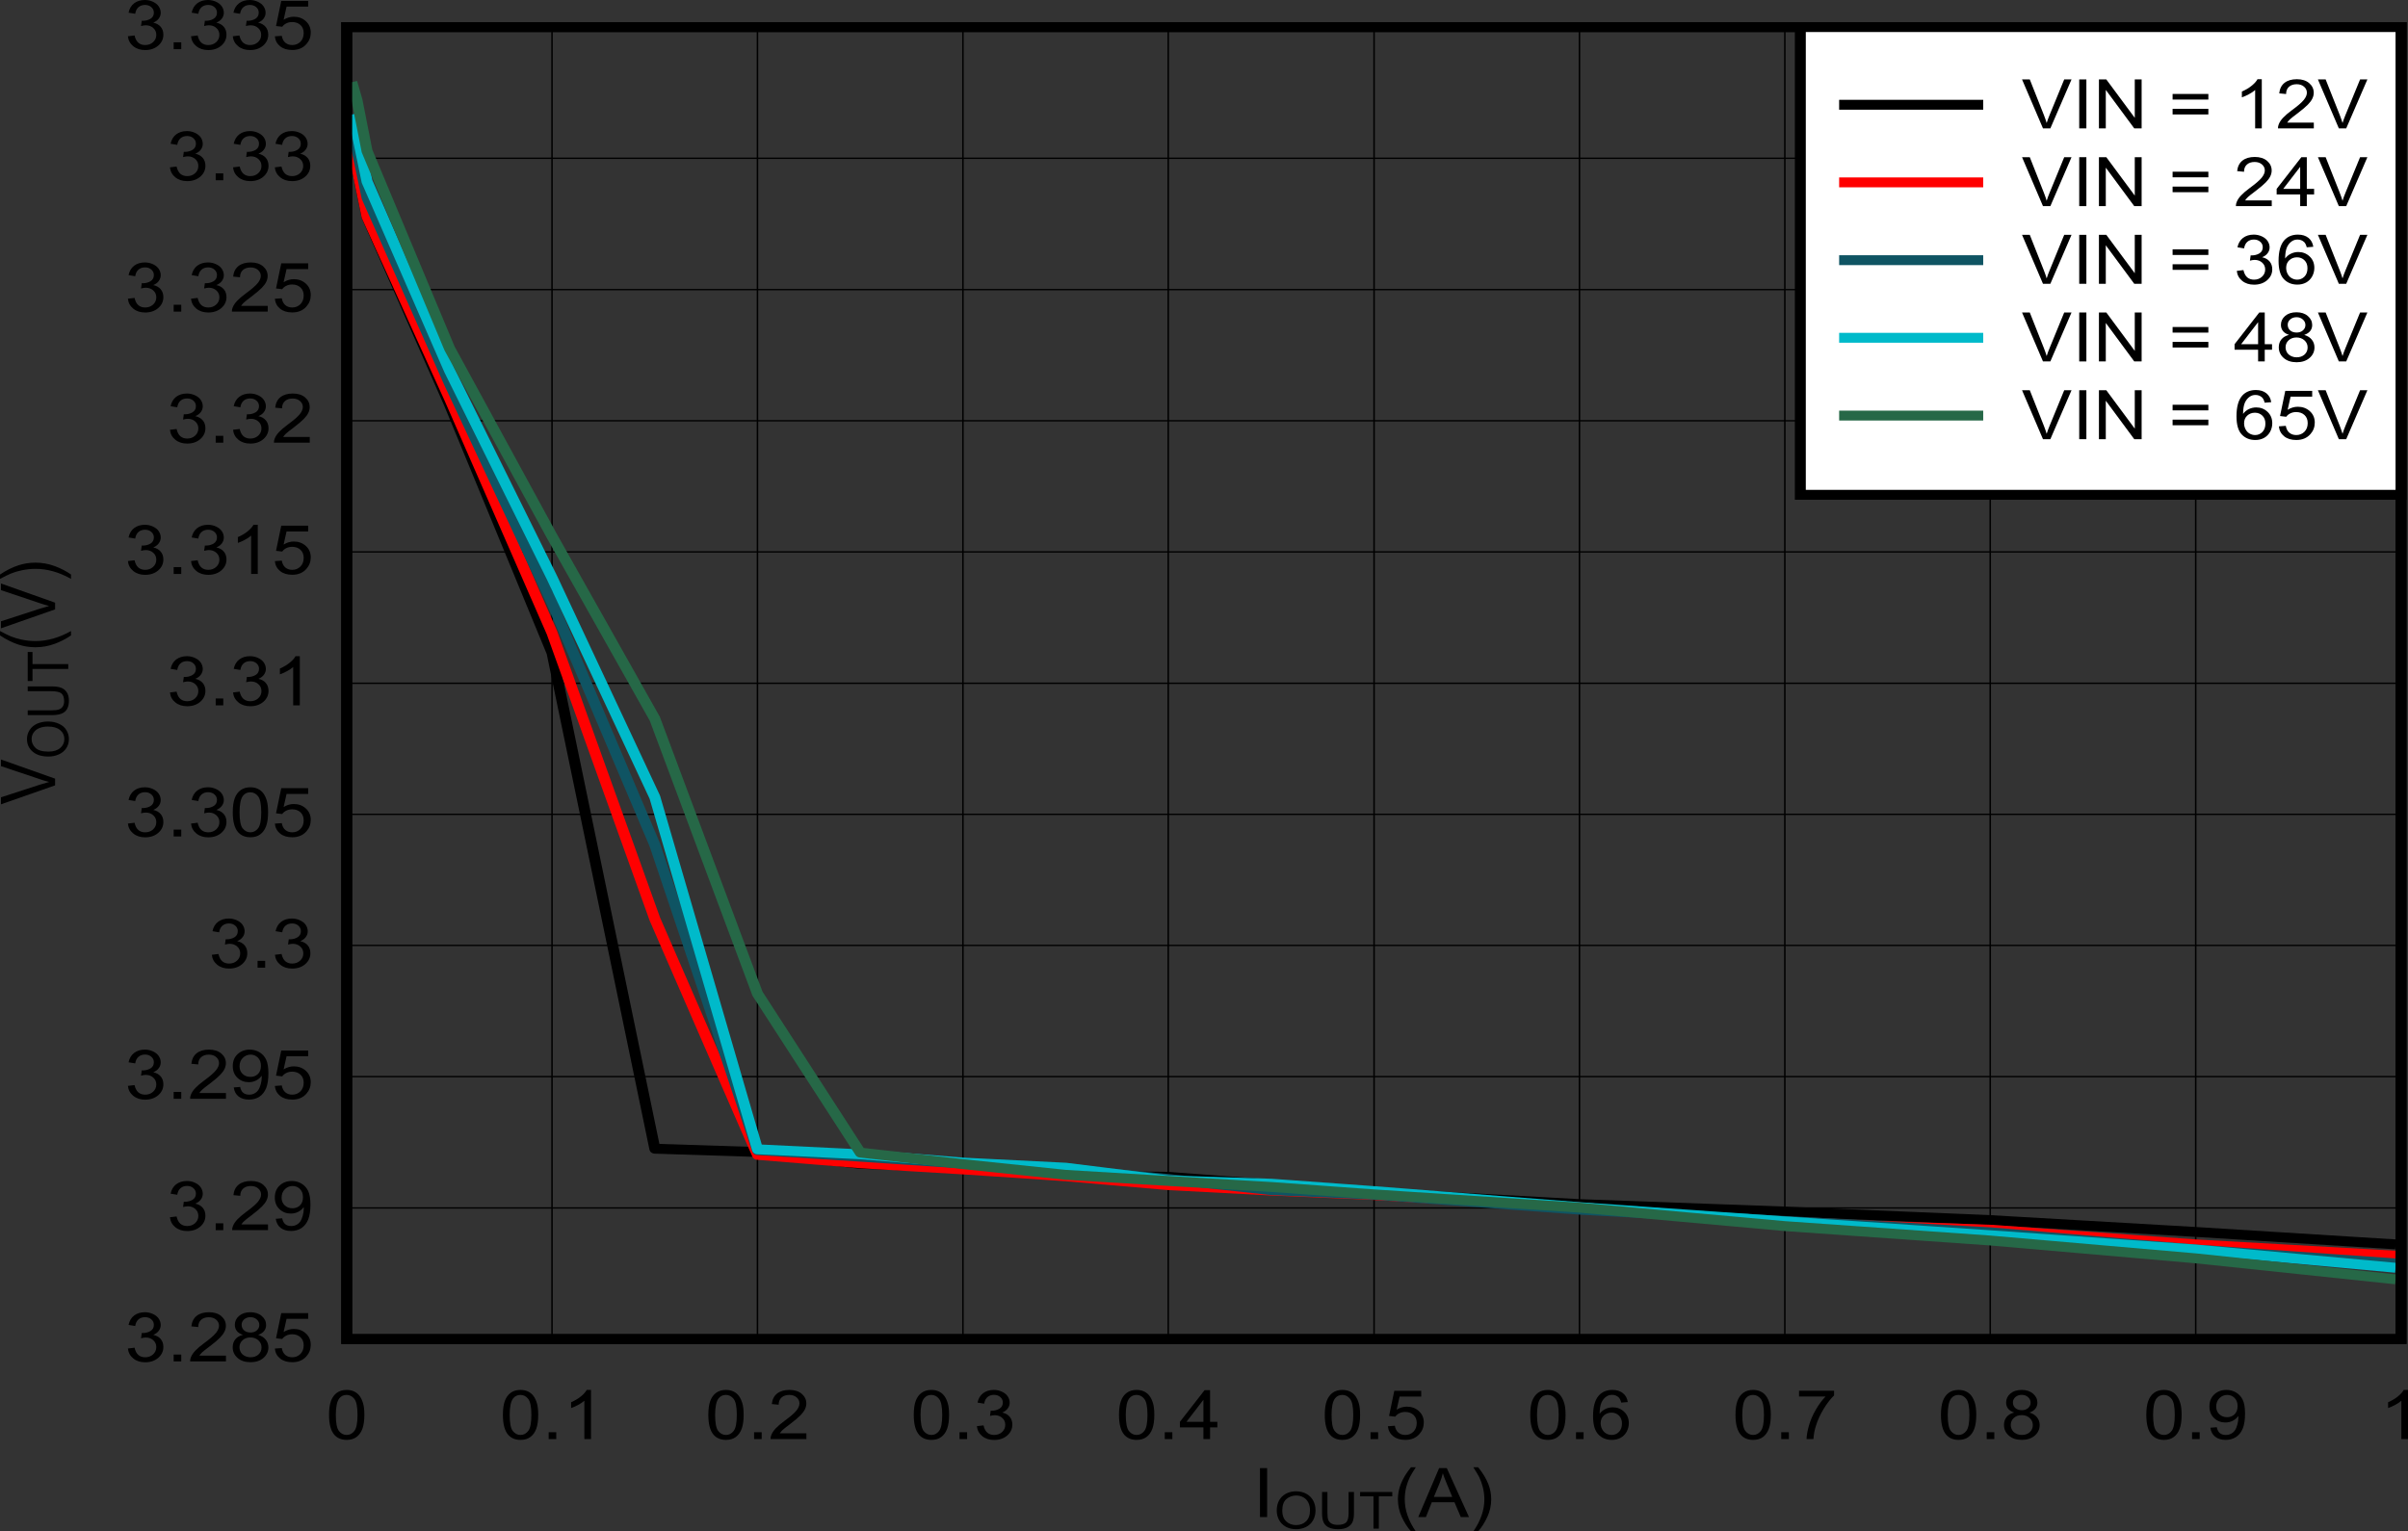 <?xml version="1.0" encoding="UTF-8" standalone="no"?>
<svg
   xmlns:dc="http://purl.org/dc/elements/1.1/"
   xmlns:cc="http://creativecommons.org/ns#"
   xmlns:rdf="http://www.w3.org/1999/02/22-rdf-syntax-ns#"
   xmlns:svg="http://www.w3.org/2000/svg"
   xmlns="http://www.w3.org/2000/svg"
   xmlns:xlink="http://www.w3.org/1999/xlink"
   xmlns:sodipodi="http://sodipodi.sourceforge.net/DTD/sodipodi-0.dtd"
   xmlns:inkscape="http://www.inkscape.org/namespaces/inkscape"
   sodipodi:docname="3V3_LoadReg_PFM_LMR51610X.pdf"
   id="svg549"
   version="1.2"
   viewBox="0 0 510.212 324.587"
   height="324.587pt"
   width="510.212pt">
  <rect x="0" y="0" width="510.212" height="324.587" fill="#333333" stroke="none"/>
  <sodipodi:namedview
     id="namedview551"
     inkscape:window-height="480"
     inkscape:window-width="640"
     inkscape:pageshadow="2"
     inkscape:pageopacity="0"
     guidetolerance="10"
     gridtolerance="10"
     objecttolerance="10"
     borderopacity="1"
     bordercolor="#666666"
     pagecolor="#ffffff" />
  <defs
     id="defs100">
    <g
       id="g98">
      <symbol
         id="glyph0-0"
         overflow="visible">
        <path
           inkscape:connector-curvature="0"
           id="path2"
           d="m 2,0 v -9.062 h 8.016 V 0 Z M 2.25,-0.234 H 9.766 V -8.844 H 2.25 Z m 0,0"
           style="stroke:none" />
      </symbol>
      <symbol
         id="glyph0-1"
         overflow="visible">
        <path
           inkscape:connector-curvature="0"
           id="path5"
           d="M 1.5,0 V -10.375 H 3.016 V 0 Z m 0,0"
           style="stroke:none" />
      </symbol>
      <symbol
         id="glyph0-2"
         overflow="visible">
        <path
           inkscape:connector-curvature="0"
           id="path8"
           d="M 3.75,3.047 C 2.969,2.16 2.305,1.121 1.766,-0.062 1.234,-1.246 0.969,-2.484 0.969,-3.766 c 0,-1.113 0.203,-2.188 0.609,-3.219 C 2.043,-8.18 2.77,-9.375 3.75,-10.562 H 4.766 C 4.129,-9.57 3.707,-8.867 3.5,-8.453 3.188,-7.805 2.934,-7.129 2.75,-6.422 2.531,-5.535 2.422,-4.645 2.422,-3.75 c 0,2.273 0.781,4.535 2.344,6.797 z m 0,0"
           style="stroke:none" />
      </symbol>
      <symbol
         id="glyph0-3"
         overflow="visible">
        <path
           inkscape:connector-curvature="0"
           id="path11"
           d="m -0.031,0 4.422,-10.375 h 1.625 L 10.719,0 H 8.984 L 7.641,-3.141 H 2.844 L 1.594,0 Z m 3.312,-4.266 h 3.891 l -1.188,-2.875 c -0.367,-0.871 -0.637,-1.594 -0.812,-2.156 -0.148,0.668 -0.355,1.332 -0.625,1.984 z m 0,0"
           style="stroke:none" />
      </symbol>
      <symbol
         id="glyph0-4"
         overflow="visible">
        <path
           inkscape:connector-curvature="0"
           id="path14"
           d="M 1.984,3.047 H 0.969 C 2.527,0.785 3.312,-1.477 3.312,-3.75 3.312,-4.633 3.195,-5.516 2.969,-6.391 2.789,-7.098 2.543,-7.781 2.234,-8.438 2.023,-8.852 1.602,-9.562 0.969,-10.562 h 1.016 c 0.977,1.188 1.703,2.383 2.172,3.578 0.402,1.031 0.609,2.105 0.609,3.219 0,1.281 -0.273,2.52 -0.812,3.703 -0.543,1.184 -1.199,2.223 -1.969,3.109 z m 0,0"
           style="stroke:none" />
      </symbol>
      <symbol
         id="glyph0-5"
         overflow="visible">
        <path
           inkscape:connector-curvature="0"
           id="path17"
           d="m 0.672,-5.125 c 0,-1.215 0.133,-2.203 0.406,-2.953 0.277,-0.746 0.695,-1.328 1.25,-1.734 0.551,-0.402 1.242,-0.609 2.078,-0.609 0.613,0 1.148,0.117 1.609,0.344 0.465,0.219 0.852,0.543 1.156,0.969 0.301,0.418 0.539,0.934 0.719,1.547 0.176,0.605 0.266,1.418 0.266,2.438 0,1.219 -0.145,2.207 -0.422,2.953 -0.281,0.75 -0.699,1.332 -1.25,1.734 -0.543,0.406 -1.238,0.609 -2.078,0.609 -1.105,0 -1.977,-0.359 -2.609,-1.078 -0.75,-0.852 -1.125,-2.258 -1.125,-4.219 z m 1.438,0 c 0,1.711 0.219,2.848 0.656,3.406 0.445,0.562 0.992,0.844 1.641,0.844 0.645,0 1.188,-0.281 1.625,-0.844 0.445,-0.559 0.672,-1.695 0.672,-3.406 0,-1.707 -0.227,-2.836 -0.672,-3.391 -0.438,-0.559 -0.988,-0.844 -1.641,-0.844 -0.648,0 -1.164,0.246 -1.547,0.734 -0.492,0.637 -0.734,1.805 -0.734,3.5 z m 0,0"
           style="stroke:none" />
      </symbol>
      <symbol
         id="glyph0-6"
         overflow="visible">
        <path
           inkscape:connector-curvature="0"
           id="path20"
           d="M 1.453,0 V -1.453 H 3.062 V 0 Z m 0,0"
           style="stroke:none" />
      </symbol>
      <symbol
         id="glyph0-7"
         overflow="visible">
        <path
           inkscape:connector-curvature="0"
           id="path23"
           d="M 5.969,0 H 4.562 V -8.125 C 4.227,-7.832 3.785,-7.535 3.234,-7.234 2.68,-6.941 2.184,-6.723 1.75,-6.578 V -7.812 c 0.777,-0.332 1.469,-0.738 2.062,-1.219 0.59,-0.477 1.008,-0.941 1.25,-1.391 h 0.906 z m 0,0"
           style="stroke:none" />
      </symbol>
      <symbol
         id="glyph0-8"
         overflow="visible">
        <path
           inkscape:connector-curvature="0"
           id="path26"
           d="M 8.078,-1.219 V 0 H 0.484 C 0.473,-0.301 0.531,-0.598 0.656,-0.891 0.84,-1.355 1.148,-1.816 1.578,-2.266 2.004,-2.723 2.617,-3.25 3.422,-3.844 4.668,-4.758 5.516,-5.488 5.953,-6.031 6.387,-6.57 6.609,-7.082 6.609,-7.562 6.609,-8.07 6.402,-8.5 6,-8.844 5.602,-9.184 5.086,-9.359 4.453,-9.359 c -0.688,0 -1.238,0.184 -1.641,0.547 -0.406,0.367 -0.609,0.879 -0.609,1.531 L 0.75,-7.422 c 0.102,-0.977 0.477,-1.723 1.125,-2.234 0.645,-0.508 1.516,-0.766 2.609,-0.766 1.09,0 1.961,0.277 2.609,0.828 0.645,0.555 0.969,1.238 0.969,2.047 0,0.418 -0.102,0.832 -0.297,1.234 -0.188,0.398 -0.504,0.82 -0.938,1.266 C 6.398,-4.598 5.68,-3.988 4.672,-3.219 3.816,-2.582 3.27,-2.148 3.031,-1.922 2.789,-1.691 2.59,-1.457 2.438,-1.219 Z m 0,0"
           style="stroke:none" />
      </symbol>
      <symbol
         id="glyph0-9"
         overflow="visible">
        <path
           inkscape:connector-curvature="0"
           id="path29"
           d="M 0.672,-2.734 2.078,-2.906 C 2.242,-2.188 2.52,-1.664 2.906,-1.344 3.289,-1.031 3.766,-0.875 4.328,-0.875 4.992,-0.875 5.551,-1.078 6,-1.484 6.457,-1.898 6.688,-2.414 6.688,-3.031 6.688,-3.621 6.473,-4.109 6.047,-4.484 5.629,-4.867 5.098,-5.062 4.453,-5.062 c -0.273,0 -0.605,0.055 -1,0.156 l 0.156,-1.125 c 0.09,0.012 0.164,0.016 0.219,0.016 0.602,0 1.145,-0.141 1.625,-0.422 0.477,-0.289 0.719,-0.727 0.719,-1.312 0,-0.465 -0.18,-0.852 -0.531,-1.156 C 5.297,-9.215 4.848,-9.375 4.297,-9.375 c -0.555,0 -1.012,0.16 -1.375,0.469 C 2.555,-8.594 2.32,-8.121 2.219,-7.5 L 0.812,-7.734 C 0.988,-8.586 1.379,-9.25 1.984,-9.719 c 0.613,-0.465 1.375,-0.703 2.281,-0.703 0.621,0 1.195,0.129 1.719,0.375 0.527,0.242 0.938,0.57 1.219,0.984 C 7.48,-8.645 7.625,-8.195 7.625,-7.719 7.625,-7.27 7.488,-6.863 7.219,-6.5 6.957,-6.133 6.566,-5.84 6.047,-5.625 6.723,-5.477 7.25,-5.18 7.625,-4.734 c 0.371,0.438 0.562,0.996 0.562,1.672 0,0.906 -0.367,1.68 -1.094,2.312 C 6.363,-0.125 5.441,0.188 4.328,0.188 3.316,0.188 2.477,-0.082 1.812,-0.625 1.145,-1.164 0.762,-1.867 0.672,-2.734 Z m 0,0"
           style="stroke:none" />
      </symbol>
      <symbol
         id="glyph0-10"
         overflow="visible">
        <path
           inkscape:connector-curvature="0"
           id="path32"
           d="M 5.188,0 V -2.484 H 0.203 V -3.656 L 5.438,-10.375 h 1.156 v 6.719 h 1.547 v 1.172 H 6.594 V 0 Z m 0,-3.656 V -8.328 L 1.594,-3.656 Z m 0,0"
           style="stroke:none" />
      </symbol>
      <symbol
         id="glyph0-11"
         overflow="visible">
        <path
           inkscape:connector-curvature="0"
           id="path35"
           d="m 0.672,-2.719 1.469,-0.109 c 0.113,0.648 0.367,1.137 0.766,1.469 0.395,0.324 0.879,0.484 1.453,0.484 0.676,0 1.25,-0.227 1.719,-0.688 0.465,-0.465 0.703,-1.082 0.703,-1.844 0,-0.727 -0.23,-1.301 -0.688,-1.719 C 5.645,-5.539 5.055,-5.75 4.328,-5.75 3.867,-5.75 3.457,-5.652 3.094,-5.469 2.727,-5.289 2.441,-5.051 2.234,-4.75 l -1.312,-0.156 1.109,-5.328 h 5.703 v 1.219 H 3.156 l -0.625,2.781 C 3.215,-6.66 3.941,-6.875 4.703,-6.875 c 0.996,0 1.844,0.316 2.531,0.938 0.695,0.625 1.047,1.434 1.047,2.422 0,0.938 -0.309,1.754 -0.922,2.438 -0.73,0.836 -1.73,1.25 -3,1.25 -1.055,0 -1.91,-0.258 -2.562,-0.781 -0.656,-0.527 -1.035,-1.234 -1.125,-2.109 z m 0,0"
           style="stroke:none" />
      </symbol>
      <symbol
         id="glyph0-12"
         overflow="visible">
        <path
           inkscape:connector-curvature="0"
           id="path38"
           d="M 7.969,-7.844 6.578,-7.734 C 6.453,-8.23 6.273,-8.598 6.047,-8.828 5.66,-9.191 5.191,-9.375 4.641,-9.375 c -0.461,0 -0.855,0.117 -1.188,0.344 -0.449,0.293 -0.805,0.723 -1.062,1.281 -0.25,0.562 -0.383,1.363 -0.391,2.391 0.34,-0.457 0.758,-0.801 1.25,-1.031 0.488,-0.227 1.004,-0.344 1.547,-0.344 0.934,0 1.734,0.316 2.391,0.938 0.664,0.625 1,1.434 1,2.422 0,0.656 -0.16,1.27 -0.469,1.828 -0.312,0.555 -0.742,0.98 -1.281,1.281 -0.543,0.289 -1.16,0.438 -1.844,0.438 C 3.414,0.172 2.457,-0.219 1.719,-1 0.977,-1.777 0.609,-3.066 0.609,-4.859 c 0,-1.996 0.406,-3.457 1.219,-4.375 0.715,-0.789 1.68,-1.188 2.891,-1.188 0.902,0 1.645,0.23 2.219,0.688 0.57,0.461 0.914,1.09 1.031,1.891 z m -5.75,4.484 c 0,0.438 0.102,0.863 0.312,1.266 0.207,0.398 0.492,0.699 0.859,0.906 0.371,0.211 0.766,0.312 1.172,0.312 0.59,0 1.102,-0.211 1.531,-0.641 0.426,-0.434 0.641,-1.031 0.641,-1.781 0,-0.715 -0.215,-1.281 -0.641,-1.688 -0.418,-0.414 -0.945,-0.625 -1.578,-0.625 -0.648,0 -1.195,0.211 -1.641,0.625 -0.438,0.406 -0.656,0.949 -0.656,1.625 z m 0,0"
           style="stroke:none" />
      </symbol>
      <symbol
         id="glyph0-13"
         overflow="visible">
        <path
           inkscape:connector-curvature="0"
           id="path41"
           d="M 0.766,-9.016 V -10.25 H 8.188 v 1 c -0.73,0.699 -1.457,1.633 -2.172,2.797 -0.719,1.168 -1.273,2.367 -1.656,3.594 C 4.066,-1.984 3.883,-1.027 3.812,0 H 2.359 c 0.02,-0.809 0.195,-1.797 0.531,-2.953 0.34,-1.152 0.832,-2.27 1.469,-3.344 0.633,-1.082 1.305,-1.988 2.016,-2.719 z m 0,0"
           style="stroke:none" />
      </symbol>
      <symbol
         id="glyph0-14"
         overflow="visible">
        <path
           inkscape:connector-curvature="0"
           id="path44"
           d="M 2.828,-5.625 C 2.242,-5.82 1.809,-6.098 1.531,-6.453 1.25,-6.816 1.109,-7.25 1.109,-7.75 1.109,-8.496 1.406,-9.129 2,-9.641 c 0.602,-0.52 1.406,-0.781 2.406,-0.781 0.996,0 1.801,0.27 2.406,0.797 0.613,0.523 0.922,1.164 0.922,1.922 0,0.48 -0.145,0.898 -0.422,1.25 -0.273,0.355 -0.695,0.633 -1.266,0.828 0.707,0.211 1.242,0.551 1.609,1.016 0.371,0.461 0.562,1.008 0.562,1.641 0,0.887 -0.352,1.633 -1.047,2.234 -0.699,0.605 -1.613,0.906 -2.734,0.906 -1.137,0 -2.055,-0.301 -2.75,-0.906 C 1,-1.336 0.656,-2.094 0.656,-3 c 0,-0.676 0.188,-1.238 0.562,-1.688 0.371,-0.457 0.91,-0.77 1.609,-0.938 z m -0.281,-2.156 c 0,0.492 0.172,0.895 0.516,1.203 0.352,0.305 0.812,0.453 1.375,0.453 0.539,0 0.984,-0.148 1.328,-0.453 0.352,-0.309 0.531,-0.691 0.531,-1.141 0,-0.465 -0.184,-0.859 -0.547,-1.172 C 5.395,-9.211 4.949,-9.375 4.422,-9.375 c -0.543,0 -0.992,0.16 -1.344,0.469 -0.355,0.312 -0.531,0.691 -0.531,1.125 z M 2.094,-3 c 0,0.367 0.094,0.723 0.281,1.062 0.195,0.336 0.484,0.598 0.859,0.781 0.371,0.188 0.781,0.281 1.219,0.281 0.664,0 1.219,-0.191 1.656,-0.578 0.434,-0.395 0.656,-0.895 0.656,-1.5 0,-0.613 -0.227,-1.117 -0.672,-1.516 -0.449,-0.402 -1.012,-0.609 -1.688,-0.609 -0.668,0 -1.223,0.199 -1.656,0.594 C 2.312,-4.086 2.094,-3.59 2.094,-3 Z m 0,0"
           style="stroke:none" />
      </symbol>
      <symbol
         id="glyph0-15"
         overflow="visible">
        <path
           inkscape:connector-curvature="0"
           id="path47"
           d="m 0.875,-2.406 1.359,-0.109 c 0.113,0.574 0.332,0.992 0.656,1.25 0.32,0.262 0.738,0.391 1.25,0.391 0.426,0 0.801,-0.086 1.125,-0.266 0.332,-0.176 0.602,-0.414 0.812,-0.719 C 6.285,-2.16 6.457,-2.566 6.594,-3.078 6.738,-3.586 6.812,-4.102 6.812,-4.625 c 0,-0.059 -0.008,-0.148 -0.016,-0.266 -0.281,0.406 -0.668,0.742 -1.156,1 -0.48,0.25 -1.008,0.375 -1.578,0.375 -0.949,0 -1.754,-0.312 -2.406,-0.938 C 1,-5.074 0.672,-5.898 0.672,-6.922 c 0,-1.051 0.336,-1.895 1.016,-2.531 0.684,-0.645 1.551,-0.969 2.594,-0.969 0.738,0 1.414,0.184 2.031,0.547 0.621,0.367 1.098,0.887 1.422,1.562 0.32,0.668 0.484,1.637 0.484,2.906 0,1.336 -0.164,2.395 -0.484,3.172 C 7.41,-1.453 6.934,-0.852 6.312,-0.438 5.688,-0.031 4.949,0.172 4.109,0.172 3.203,0.172 2.461,-0.051 1.891,-0.5 1.328,-0.945 0.988,-1.582 0.875,-2.406 Z M 6.641,-6.984 C 6.641,-7.711 6.426,-8.289 6,-8.719 5.57,-9.145 5.055,-9.359 4.453,-9.359 c -0.637,0 -1.191,0.23 -1.656,0.688 -0.461,0.461 -0.688,1.059 -0.688,1.797 0,0.656 0.219,1.195 0.656,1.609 0.445,0.418 0.992,0.625 1.641,0.625 0.652,0 1.191,-0.207 1.609,-0.625 0.414,-0.414 0.625,-0.988 0.625,-1.719 z m 0,0"
           style="stroke:none" />
      </symbol>
      <symbol
         id="glyph0-16"
         overflow="visible">
        <path
           inkscape:connector-curvature="0"
           id="path50"
           d="m 4.516,0 -4.438,-10.375 H 1.719 l 2.984,7.531 c 0.238,0.605 0.438,1.176 0.594,1.703 0.176,-0.559 0.383,-1.129 0.625,-1.703 L 9.016,-10.375 H 10.562 L 6.078,0 Z m 0,0"
           style="stroke:none" />
      </symbol>
      <symbol
         id="glyph0-17"
         overflow="visible">
        <path
           inkscape:connector-curvature="0"
           id="path53"
           d="m 1.219,0 v -10.375 h 1.562 L 8.812,-2.234 V -10.375 h 1.453 V 0 h -1.562 L 2.672,-8.156 V 0 Z m 0,0"
           style="stroke:none" />
      </symbol>
      <symbol
         id="glyph0-18"
         overflow="visible">
        <path
           inkscape:connector-curvature="0"
           id="path56"
           d=""
           style="stroke:none" />
      </symbol>
      <symbol
         id="glyph0-19"
         overflow="visible">
        <path
           inkscape:connector-curvature="0"
           id="path59"
           d="M 8.469,-6.109 H 0.891 v -1.188 H 8.469 Z m 0,3.156 H 0.891 v -1.188 H 8.469 Z m 0,0"
           style="stroke:none" />
      </symbol>
      <symbol
         id="glyph1-0"
         overflow="visible">
        <path
           inkscape:connector-curvature="0"
           id="path62"
           d="m 1.5,0 v -6.781 h 6 V 0 Z m 0.188,-0.172 h 5.625 v -6.438 h -5.625 z m 0,0"
           style="stroke:none" />
      </symbol>
      <symbol
         id="glyph1-1"
         overflow="visible">
        <path
           inkscape:connector-curvature="0"
           id="path65"
           d="m 0.578,-3.781 c 0,-1.289 0.379,-2.301 1.141,-3.031 0.77,-0.727 1.758,-1.094 2.969,-1.094 0.801,0 1.52,0.176 2.156,0.516 0.633,0.344 1.117,0.824 1.453,1.438 0.332,0.617 0.5,1.309 0.5,2.078 0,0.793 -0.18,1.504 -0.531,2.125 -0.355,0.617 -0.855,1.086 -1.5,1.406 C 6.129,-0.031 5.434,0.125 4.688,0.125 3.875,0.125 3.148,-0.047 2.516,-0.391 1.879,-0.742 1.395,-1.227 1.062,-1.844 0.738,-2.457 0.578,-3.102 0.578,-3.781 Z M 1.75,-3.766 c 0,0.938 0.273,1.68 0.828,2.219 C 3.137,-1.016 3.844,-0.75 4.688,-0.75 5.539,-0.75 6.242,-1.02 6.797,-1.562 7.348,-2.102 7.625,-2.875 7.625,-3.875 7.625,-4.508 7.504,-5.062 7.266,-5.531 7.035,-5.996 6.691,-6.363 6.234,-6.625 5.773,-6.883 5.262,-7.016 4.703,-7.016 c -0.805,0 -1.496,0.254 -2.078,0.75 -0.586,0.5 -0.875,1.336 -0.875,2.5 z m 0,0"
           style="stroke:none" />
      </symbol>
      <symbol
         id="glyph1-2"
         overflow="visible">
        <path
           inkscape:connector-curvature="0"
           id="path68"
           d="m 6.562,-7.766 h 1.141 v 4.484 c 0,0.781 -0.102,1.402 -0.297,1.859 -0.199,0.461 -0.555,0.836 -1.062,1.125 C 5.832,-0.016 5.164,0.125 4.344,0.125 3.539,0.125 2.879,0 2.359,-0.25 1.848,-0.496 1.48,-0.859 1.266,-1.328 1.047,-1.805 0.938,-2.457 0.938,-3.281 v -4.484 h 1.141 v 4.484 c 0,0.68 0.066,1.18 0.203,1.5 0.145,0.312 0.383,0.559 0.719,0.734 0.34,0.168 0.758,0.25 1.25,0.25 0.832,0 1.426,-0.172 1.781,-0.516 0.352,-0.34 0.531,-1 0.531,-1.969 z m 0,0"
           style="stroke:none" />
      </symbol>
      <symbol
         id="glyph1-3"
         overflow="visible">
        <path
           inkscape:connector-curvature="0"
           id="path71"
           d="M 3.109,0 V -6.844 H 0.281 v -0.922 h 6.812 V -6.844 H 4.25 V 0 Z m 0,0"
           style="stroke:none" />
      </symbol>
      <symbol
         id="glyph2-0"
         overflow="visible">
        <path
           inkscape:connector-curvature="0"
           id="path74"
           d="m 0,-1.812 h -10.016 v -7.25 H 0 Z M -0.25,-2.047 V -8.844 h -9.516 v 6.797 z m 0,0"
           style="stroke:none" />
      </symbol>
      <symbol
         id="glyph2-1"
         overflow="visible">
        <path
           inkscape:connector-curvature="0"
           id="path77"
           d="M 0,-4.078 -11.469,-0.062 V -1.547 L -3.141,-4.25 c 0.668,-0.215 1.293,-0.398 1.875,-0.547 -0.621,-0.152 -1.25,-0.344 -1.875,-0.562 L -11.469,-8.156 V -9.562 L 0,-5.5 Z m 0,0"
           style="stroke:none" />
      </symbol>
      <symbol
         id="glyph2-2"
         overflow="visible">
        <path
           inkscape:connector-curvature="0"
           id="path80"
           d="M 3.375,-3.391 C 2.395,-2.691 1.246,-2.098 -0.062,-1.609 -1.383,-1.117 -2.75,-0.875 -4.156,-0.875 c -1.238,0 -2.426,-0.18 -3.562,-0.547 -1.32,-0.426 -2.641,-1.082 -3.953,-1.969 V -4.312 c 1.086,0.574 1.863,0.957 2.328,1.141 0.719,0.293 1.473,0.52 2.25,0.672 0.98,0.211 1.961,0.312 2.938,0.312 2.512,0 5.02,-0.707 7.531,-2.125 z m 0,0"
           style="stroke:none" />
      </symbol>
      <symbol
         id="glyph2-3"
         overflow="visible">
        <path
           inkscape:connector-curvature="0"
           id="path83"
           d="M 3.375,-1.797 V -0.875 C 0.863,-2.289 -1.645,-3 -4.156,-3 c -0.977,0 -1.945,0.105 -2.906,0.312 -0.789,0.156 -1.547,0.383 -2.266,0.672 -0.465,0.188 -1.25,0.57 -2.344,1.141 v -0.922 c 1.312,-0.883 2.633,-1.539 3.953,-1.969 1.137,-0.363 2.324,-0.547 3.562,-0.547 1.406,0 2.773,0.246 4.094,0.734 1.309,0.492 2.457,1.086 3.438,1.781 z m 0,0"
           style="stroke:none" />
      </symbol>
      <symbol
         id="glyph3-0"
         overflow="visible">
        <path
           inkscape:connector-curvature="0"
           id="path86"
           d="M 0,-1.359 H -7.5 V -6.781 H 0 Z M -0.188,-1.531 v -5.078 h -7.125 v 5.078 z m 0,0"
           style="stroke:none" />
      </symbol>
      <symbol
         id="glyph3-1"
         overflow="visible">
        <path
           inkscape:connector-curvature="0"
           id="path89"
           d="m -4.188,-0.531 c -1.426,0 -2.539,-0.344 -3.344,-1.031 C -8.34,-2.246 -8.75,-3.141 -8.75,-4.234 c 0,-0.715 0.195,-1.363 0.578,-1.938 0.375,-0.582 0.902,-1.023 1.578,-1.328 0.68,-0.301 1.449,-0.453 2.312,-0.453 0.867,0 1.645,0.164 2.328,0.484 0.688,0.312 1.211,0.762 1.562,1.344 0.355,0.586 0.531,1.215 0.531,1.891 0,0.73 -0.191,1.387 -0.578,1.969 -0.395,0.574 -0.926,1.008 -1.594,1.297 -0.676,0.293 -1.395,0.438 -2.156,0.438 z m 0.016,-1.047 c 1.043,0 1.863,-0.25 2.453,-0.75 0.594,-0.508 0.891,-1.145 0.891,-1.906 0,-0.77 -0.297,-1.406 -0.891,-1.906 -0.602,-0.496 -1.461,-0.75 -2.578,-0.75 -0.695,0 -1.305,0.113 -1.828,0.328 -0.52,0.211 -0.922,0.523 -1.203,0.938 -0.289,0.406 -0.438,0.867 -0.438,1.375 0,0.73 0.277,1.363 0.828,1.891 0.555,0.523 1.477,0.781 2.766,0.781 z m 0,0"
           style="stroke:none" />
      </symbol>
      <symbol
         id="glyph3-2"
         overflow="visible">
        <path
           inkscape:connector-curvature="0"
           id="path92"
           d="M -8.594,-5.938 V -6.953 H -3.625 c 0.867,0 1.555,0.09 2.062,0.266 0.5,0.18 0.914,0.496 1.234,0.953 0.312,0.461 0.469,1.066 0.469,1.812 0,0.73 -0.137,1.324 -0.406,1.781 -0.277,0.461 -0.68,0.789 -1.203,0.984 -0.527,0.199 -1.25,0.297 -2.156,0.297 H -8.594 V -1.875 h 4.953 c 0.75,0 1.305,-0.062 1.656,-0.188 0.355,-0.121 0.633,-0.336 0.828,-0.641 0.188,-0.309 0.281,-0.688 0.281,-1.125 0,-0.758 -0.188,-1.301 -0.562,-1.625 C -1.82,-5.773 -2.555,-5.938 -3.641,-5.938 Z m 0,0"
           style="stroke:none" />
      </symbol>
      <symbol
         id="glyph3-3"
         overflow="visible">
        <path
           inkscape:connector-curvature="0"
           id="path95"
           d="M 0,-2.812 H -7.578 V -0.25 H -8.594 v -6.156 h 1.016 v 2.562 H 0 Z m 0,0"
           style="stroke:none" />
      </symbol>
    </g>
  </defs>
  <g
     transform="translate(-61.598,-72.186)"
     id="surface1">
    <g
       id="g104"
       style="fill:#000000;fill-opacity:1">
      <use
         height="100%"
         width="100%"
         id="use102"
         y="393.726"
         x="327.067"
         xlink:href="#glyph0-1" />
    </g>
    <g
       id="g108"
       style="fill:#000000;fill-opacity:1">
      <use
         height="100%"
         width="100%"
         id="use106"
         y="396.178"
         x="331.539"
         xlink:href="#glyph1-1" />
    </g>
    <g
       id="g112"
       style="fill:#000000;fill-opacity:1">
      <use
         height="100%"
         width="100%"
         id="use110"
         y="396.178"
         x="340.779"
         xlink:href="#glyph1-2" />
    </g>
    <g
       id="g116"
       style="fill:#000000;fill-opacity:1">
      <use
         height="100%"
         width="100%"
         id="use114"
         y="396.178"
         x="349.502"
         xlink:href="#glyph1-3" />
    </g>
    <g
       id="g124"
       style="fill:#000000;fill-opacity:1">
      <use
         height="100%"
         width="100%"
         id="use118"
         y="393.726"
         x="356.82"
         xlink:href="#glyph0-2" />
      <use
         height="100%"
         width="100%"
         id="use120"
         y="393.726"
         x="362.131"
         xlink:href="#glyph0-3" />
      <use
         height="100%"
         width="100%"
         id="use122"
         y="393.726"
         x="372.796"
         xlink:href="#glyph0-4" />
    </g>
    <g
       id="g128"
       style="fill:#000000;fill-opacity:1">
      <use
         height="100%"
         width="100%"
         id="use126"
         y="242.721"
         x="73.27"
         xlink:href="#glyph2-1" />
    </g>
    <g
       id="g136"
       style="fill:#000000;fill-opacity:1">
      <use
         height="100%"
         width="100%"
         id="use130"
         y="233.066"
         x="76.061"
         xlink:href="#glyph3-1" />
      <use
         height="100%"
         width="100%"
         id="use132"
         y="224.62"
         x="76.061"
         xlink:href="#glyph3-2" />
      <use
         height="100%"
         width="100%"
         id="use134"
         y="216.781"
         x="76.061"
         xlink:href="#glyph3-3" />
    </g>
    <g
       id="g144"
       style="fill:#000000;fill-opacity:1">
      <use
         height="100%"
         width="100%"
         id="use138"
         y="210.245"
         x="73.27"
         xlink:href="#glyph2-2" />
      <use
         height="100%"
         width="100%"
         id="use140"
         y="205.419"
         x="73.27"
         xlink:href="#glyph2-1" />
      <use
         height="100%"
         width="100%"
         id="use142"
         y="195.753"
         x="73.27"
         xlink:href="#glyph2-3" />
    </g>
    <path
       inkscape:connector-curvature="0"
       id="path146"
       transform="matrix(2.282,0,-2.00168e-8,-2.062,51.49,403.65)"
       d="M 36.621,23.111 H 227.362 V 157.962 H 36.621 Z m 0,0"
       style="fill:none;stroke:#000000;stroke-width:1.016;stroke-linecap:round;stroke-linejoin:miter;stroke-miterlimit:10;stroke-opacity:1" />
    <g
       id="g150"
       style="fill:#000000;fill-opacity:1">
      <use
         height="100%"
         width="100%"
         id="use148"
         y="377.199"
         x="130.645"
         xlink:href="#glyph0-5" />
    </g>
    <path
       inkscape:connector-curvature="0"
       id="path152"
       transform="matrix(2.282,0,-2.00168e-8,-2.062,51.49,403.65)"
       d="m 55.685,157.96 -10e-7,-134.878"
       style="fill:none;stroke:#000000;stroke-width:0.14;stroke-linecap:butt;stroke-linejoin:round;stroke-miterlimit:10;stroke-opacity:1" />
    <g
       id="g160"
       style="fill:#000000;fill-opacity:1">
      <use
         height="100%"
         width="100%"
         id="use154"
         y="377.199"
         x="167.482"
         xlink:href="#glyph0-5" />
      <use
         height="100%"
         width="100%"
         id="use156"
         y="377.199"
         x="176.396"
         xlink:href="#glyph0-6" />
      <use
         height="100%"
         width="100%"
         id="use158"
         y="377.199"
         x="180.853"
         xlink:href="#glyph0-7" />
    </g>
    <path
       inkscape:connector-curvature="0"
       id="path162"
       transform="matrix(2.282,0,-2.00168e-8,-2.062,51.49,403.65)"
       d="m 74.76,157.96 -2e-6,-134.878"
       style="fill:none;stroke:#000000;stroke-width:0.14;stroke-linecap:butt;stroke-linejoin:round;stroke-miterlimit:10;stroke-opacity:1" />
    <g
       id="g170"
       style="fill:#000000;fill-opacity:1">
      <use
         height="100%"
         width="100%"
         id="use164"
         y="377.199"
         x="211.009"
         xlink:href="#glyph0-5" />
      <use
         height="100%"
         width="100%"
         id="use166"
         y="377.199"
         x="219.923"
         xlink:href="#glyph0-6" />
      <use
         height="100%"
         width="100%"
         id="use168"
         y="377.199"
         x="224.38"
         xlink:href="#glyph0-8" />
    </g>
    <path
       inkscape:connector-curvature="0"
       id="path172"
       transform="matrix(2.282,0,-2.00168e-8,-2.062,51.49,403.65)"
       d="m 93.837,157.96 -10e-7,-134.878"
       style="fill:none;stroke:#000000;stroke-width:0.14;stroke-linecap:butt;stroke-linejoin:round;stroke-miterlimit:10;stroke-opacity:1" />
    <g
       id="g180"
       style="fill:#000000;fill-opacity:1">
      <use
         height="100%"
         width="100%"
         id="use174"
         y="377.199"
         x="254.536"
         xlink:href="#glyph0-5" />
      <use
         height="100%"
         width="100%"
         id="use176"
         y="377.199"
         x="263.45"
         xlink:href="#glyph0-6" />
      <use
         height="100%"
         width="100%"
         id="use178"
         y="377.199"
         x="267.907"
         xlink:href="#glyph0-9" />
    </g>
    <path
       inkscape:connector-curvature="0"
       id="path182"
       transform="matrix(2.282,0,-2.00168e-8,-2.062,51.49,403.65)"
       d="M 112.901,157.96 V 23.083"
       style="fill:none;stroke:#000000;stroke-width:0.14;stroke-linecap:butt;stroke-linejoin:round;stroke-miterlimit:10;stroke-opacity:1" />
    <g
       id="g190"
       style="fill:#000000;fill-opacity:1">
      <use
         height="100%"
         width="100%"
         id="use184"
         y="377.199"
         x="298.022"
         xlink:href="#glyph0-5" />
      <use
         height="100%"
         width="100%"
         id="use186"
         y="377.199"
         x="306.936"
         xlink:href="#glyph0-6" />
      <use
         height="100%"
         width="100%"
         id="use188"
         y="377.199"
         x="311.393"
         xlink:href="#glyph0-10" />
    </g>
    <path
       inkscape:connector-curvature="0"
       id="path192"
       transform="matrix(2.282,0,-2.00168e-8,-2.062,51.49,403.65)"
       d="M 132.011,157.96 V 23.083"
       style="fill:none;stroke:#000000;stroke-width:0.14;stroke-linecap:butt;stroke-linejoin:round;stroke-miterlimit:10;stroke-opacity:1" />
    <g
       id="g200"
       style="fill:#000000;fill-opacity:1">
      <use
         height="100%"
         width="100%"
         id="use194"
         y="377.199"
         x="341.624"
         xlink:href="#glyph0-5" />
      <use
         height="100%"
         width="100%"
         id="use196"
         y="377.199"
         x="350.538"
         xlink:href="#glyph0-6" />
      <use
         height="100%"
         width="100%"
         id="use198"
         y="377.199"
         x="354.995"
         xlink:href="#glyph0-11" />
    </g>
    <path
       inkscape:connector-curvature="0"
       id="path202"
       transform="matrix(2.282,0,-2.00168e-8,-2.062,51.49,403.65)"
       d="M 151.081,157.96 V 23.083"
       style="fill:none;stroke:#000000;stroke-width:0.14;stroke-linecap:butt;stroke-linejoin:round;stroke-miterlimit:10;stroke-opacity:1" />
    <g
       id="g210"
       style="fill:#000000;fill-opacity:1">
      <use
         height="100%"
         width="100%"
         id="use204"
         y="377.199"
         x="385.158"
         xlink:href="#glyph0-5" />
      <use
         height="100%"
         width="100%"
         id="use206"
         y="377.199"
         x="394.072"
         xlink:href="#glyph0-6" />
      <use
         height="100%"
         width="100%"
         id="use208"
         y="377.199"
         x="398.529"
         xlink:href="#glyph0-12" />
    </g>
    <path
       inkscape:connector-curvature="0"
       id="path212"
       transform="matrix(2.282,0,-2.00168e-8,-2.062,51.49,403.65)"
       d="M 170.149,157.96 V 23.083"
       style="fill:none;stroke:#000000;stroke-width:0.14;stroke-linecap:butt;stroke-linejoin:round;stroke-miterlimit:10;stroke-opacity:1" />
    <g
       id="g220"
       style="fill:#000000;fill-opacity:1">
      <use
         height="100%"
         width="100%"
         id="use214"
         y="377.199"
         x="428.646"
         xlink:href="#glyph0-5" />
      <use
         height="100%"
         width="100%"
         id="use216"
         y="377.199"
         x="437.56"
         xlink:href="#glyph0-6" />
      <use
         height="100%"
         width="100%"
         id="use218"
         y="377.199"
         x="442.017"
         xlink:href="#glyph0-13" />
    </g>
    <path
       inkscape:connector-curvature="0"
       id="path222"
       transform="matrix(2.282,0,-2.00168e-8,-2.062,51.49,403.65)"
       d="M 189.22,157.96 V 23.083"
       style="fill:none;stroke:#000000;stroke-width:0.14;stroke-linecap:butt;stroke-linejoin:round;stroke-miterlimit:10;stroke-opacity:1" />
    <g
       id="g230"
       style="fill:#000000;fill-opacity:1">
      <use
         height="100%"
         width="100%"
         id="use224"
         y="377.199"
         x="472.18"
         xlink:href="#glyph0-5" />
      <use
         height="100%"
         width="100%"
         id="use226"
         y="377.199"
         x="481.094"
         xlink:href="#glyph0-6" />
      <use
         height="100%"
         width="100%"
         id="use228"
         y="377.199"
         x="485.551"
         xlink:href="#glyph0-14" />
    </g>
    <path
       inkscape:connector-curvature="0"
       id="path232"
       transform="matrix(2.282,0,-2.00168e-8,-2.062,51.49,403.65)"
       d="m 208.3,157.96 -1e-5,-134.878"
       style="fill:none;stroke:#000000;stroke-width:0.14;stroke-linecap:butt;stroke-linejoin:round;stroke-miterlimit:10;stroke-opacity:1" />
    <g
       id="g240"
       style="fill:#000000;fill-opacity:1">
      <use
         height="100%"
         width="100%"
         id="use234"
         y="377.199"
         x="515.691"
         xlink:href="#glyph0-5" />
      <use
         height="100%"
         width="100%"
         id="use236"
         y="377.199"
         x="524.605"
         xlink:href="#glyph0-6" />
      <use
         height="100%"
         width="100%"
         id="use238"
         y="377.199"
         x="529.062"
         xlink:href="#glyph0-15" />
    </g>
    <g
       id="g244"
       style="fill:#000000;fill-opacity:1">
      <use
         height="100%"
         width="100%"
         id="use242"
         y="377.199"
         x="565.842"
         xlink:href="#glyph0-7" />
    </g>
    <g
       id="g252"
       style="fill:#000000;fill-opacity:1">
      <use
         height="100%"
         width="100%"
         id="use246"
         y="360.734"
         x="88.026"
         xlink:href="#glyph0-9" />
      <use
         height="100%"
         width="100%"
         id="use248"
         y="360.734"
         x="96.94"
         xlink:href="#glyph0-6" />
      <use
         height="100%"
         width="100%"
         id="use250"
         y="360.734"
         x="101.397"
         xlink:href="#glyph0-8" />
    </g>
    <g
       id="g258"
       style="fill:#000000;fill-opacity:1">
      <use
         height="100%"
         width="100%"
         id="use254"
         y="360.734"
         x="110.247"
         xlink:href="#glyph0-14" />
      <use
         height="100%"
         width="100%"
         id="use256"
         y="360.734"
         x="119.161"
         xlink:href="#glyph0-11" />
    </g>
    <path
       inkscape:connector-curvature="0"
       id="path260"
       transform="matrix(2.282,0,-2.00168e-8,-2.062,51.49,403.65)"
       d="M 36.621,36.585 H 227.389"
       style="fill:none;stroke:#000000;stroke-width:0.14;stroke-linecap:butt;stroke-linejoin:round;stroke-miterlimit:10;stroke-opacity:1" />
    <g
       id="g268"
       style="fill:#000000;fill-opacity:1">
      <use
         height="100%"
         width="100%"
         id="use262"
         y="332.918"
         x="96.934"
         xlink:href="#glyph0-9" />
      <use
         height="100%"
         width="100%"
         id="use264"
         y="332.918"
         x="105.848"
         xlink:href="#glyph0-6" />
      <use
         height="100%"
         width="100%"
         id="use266"
         y="332.918"
         x="110.305"
         xlink:href="#glyph0-8" />
    </g>
    <g
       id="g272"
       style="fill:#000000;fill-opacity:1">
      <use
         height="100%"
         width="100%"
         id="use270"
         y="332.918"
         x="119.155"
         xlink:href="#glyph0-15" />
    </g>
    <path
       inkscape:connector-curvature="0"
       id="path274"
       transform="matrix(2.282,0,-2.00168e-8,-2.062,51.49,403.65)"
       d="M 36.621,50.085 H 227.389"
       style="fill:none;stroke:#000000;stroke-width:0.14;stroke-linecap:butt;stroke-linejoin:round;stroke-miterlimit:10;stroke-opacity:1" />
    <g
       id="g282"
       style="fill:#000000;fill-opacity:1">
      <use
         height="100%"
         width="100%"
         id="use276"
         y="305.073"
         x="88.026"
         xlink:href="#glyph0-9" />
      <use
         height="100%"
         width="100%"
         id="use278"
         y="305.073"
         x="96.94"
         xlink:href="#glyph0-6" />
      <use
         height="100%"
         width="100%"
         id="use280"
         y="305.073"
         x="101.397"
         xlink:href="#glyph0-8" />
    </g>
    <g
       id="g288"
       style="fill:#000000;fill-opacity:1">
      <use
         height="100%"
         width="100%"
         id="use284"
         y="305.073"
         x="110.247"
         xlink:href="#glyph0-15" />
      <use
         height="100%"
         width="100%"
         id="use286"
         y="305.073"
         x="119.161"
         xlink:href="#glyph0-11" />
    </g>
    <path
       inkscape:connector-curvature="0"
       id="path290"
       transform="matrix(2.282,0,-2.00168e-8,-2.062,51.49,403.65)"
       d="M 36.621,63.572 H 227.389"
       style="fill:none;stroke:#000000;stroke-width:0.14;stroke-linecap:butt;stroke-linejoin:round;stroke-miterlimit:10;stroke-opacity:1" />
    <g
       id="g298"
       style="fill:#000000;fill-opacity:1">
      <use
         height="100%"
         width="100%"
         id="use292"
         y="277.287"
         x="105.807"
         xlink:href="#glyph0-9" />
      <use
         height="100%"
         width="100%"
         id="use294"
         y="277.287"
         x="114.721"
         xlink:href="#glyph0-6" />
      <use
         height="100%"
         width="100%"
         id="use296"
         y="277.287"
         x="119.178"
         xlink:href="#glyph0-9" />
    </g>
    <path
       inkscape:connector-curvature="0"
       id="path300"
       transform="matrix(2.282,0,-2.00168e-8,-2.062,51.49,403.65)"
       d="M 36.621,77.044 H 227.389"
       style="fill:none;stroke:#000000;stroke-width:0.14;stroke-linecap:butt;stroke-linejoin:round;stroke-miterlimit:10;stroke-opacity:1" />
    <g
       id="g308"
       style="fill:#000000;fill-opacity:1">
      <use
         height="100%"
         width="100%"
         id="use302"
         y="249.471"
         x="88.026"
         xlink:href="#glyph0-9" />
      <use
         height="100%"
         width="100%"
         id="use304"
         y="249.471"
         x="96.94"
         xlink:href="#glyph0-6" />
      <use
         height="100%"
         width="100%"
         id="use306"
         y="249.471"
         x="101.397"
         xlink:href="#glyph0-9" />
    </g>
    <g
       id="g314"
       style="fill:#000000;fill-opacity:1">
      <use
         height="100%"
         width="100%"
         id="use310"
         y="249.471"
         x="110.247"
         xlink:href="#glyph0-5" />
      <use
         height="100%"
         width="100%"
         id="use312"
         y="249.471"
         x="119.161"
         xlink:href="#glyph0-11" />
    </g>
    <path
       inkscape:connector-curvature="0"
       id="path316"
       transform="matrix(2.282,0,-2.00168e-8,-2.062,51.49,403.65)"
       d="M 36.621,90.516 H 227.389"
       style="fill:none;stroke:#000000;stroke-width:0.14;stroke-linecap:butt;stroke-linejoin:round;stroke-miterlimit:10;stroke-opacity:1" />
    <g
       id="g324"
       style="fill:#000000;fill-opacity:1">
      <use
         height="100%"
         width="100%"
         id="use318"
         y="221.686"
         x="96.934"
         xlink:href="#glyph0-9" />
      <use
         height="100%"
         width="100%"
         id="use320"
         y="221.686"
         x="105.848"
         xlink:href="#glyph0-6" />
      <use
         height="100%"
         width="100%"
         id="use322"
         y="221.686"
         x="110.305"
         xlink:href="#glyph0-9" />
    </g>
    <g
       id="g328"
       style="fill:#000000;fill-opacity:1">
      <use
         height="100%"
         width="100%"
         id="use326"
         y="221.686"
         x="119.155"
         xlink:href="#glyph0-7" />
    </g>
    <path
       inkscape:connector-curvature="0"
       id="path330"
       transform="matrix(2.282,0,-2.00168e-8,-2.062,51.49,403.65)"
       d="M 36.621,104.02 H 227.389"
       style="fill:none;stroke:#000000;stroke-width:0.14;stroke-linecap:butt;stroke-linejoin:round;stroke-miterlimit:10;stroke-opacity:1" />
    <g
       id="g338"
       style="fill:#000000;fill-opacity:1">
      <use
         height="100%"
         width="100%"
         id="use332"
         y="193.836"
         x="88.026"
         xlink:href="#glyph0-9" />
      <use
         height="100%"
         width="100%"
         id="use334"
         y="193.836"
         x="96.94"
         xlink:href="#glyph0-6" />
      <use
         height="100%"
         width="100%"
         id="use336"
         y="193.836"
         x="101.397"
         xlink:href="#glyph0-9" />
    </g>
    <g
       id="g344"
       style="fill:#000000;fill-opacity:1">
      <use
         height="100%"
         width="100%"
         id="use340"
         y="193.836"
         x="110.247"
         xlink:href="#glyph0-7" />
      <use
         height="100%"
         width="100%"
         id="use342"
         y="193.836"
         x="119.161"
         xlink:href="#glyph0-11" />
    </g>
    <path
       inkscape:connector-curvature="0"
       id="path346"
       transform="matrix(2.282,0,-2.00168e-8,-2.062,51.49,403.65)"
       d="M 36.621,117.499 H 227.389"
       style="fill:none;stroke:#000000;stroke-width:0.14;stroke-linecap:butt;stroke-linejoin:round;stroke-miterlimit:10;stroke-opacity:1" />
    <g
       id="g354"
       style="fill:#000000;fill-opacity:1">
      <use
         height="100%"
         width="100%"
         id="use348"
         y="166.014"
         x="96.934"
         xlink:href="#glyph0-9" />
      <use
         height="100%"
         width="100%"
         id="use350"
         y="166.014"
         x="105.848"
         xlink:href="#glyph0-6" />
      <use
         height="100%"
         width="100%"
         id="use352"
         y="166.014"
         x="110.305"
         xlink:href="#glyph0-9" />
    </g>
    <g
       id="g358"
       style="fill:#000000;fill-opacity:1">
      <use
         height="100%"
         width="100%"
         id="use356"
         y="166.014"
         x="119.155"
         xlink:href="#glyph0-8" />
    </g>
    <path
       inkscape:connector-curvature="0"
       id="path360"
       transform="matrix(2.282,0,-2.00168e-8,-2.062,51.49,403.65)"
       d="M 36.621,130.981 H 227.389"
       style="fill:none;stroke:#000000;stroke-width:0.14;stroke-linecap:butt;stroke-linejoin:round;stroke-miterlimit:10;stroke-opacity:1" />
    <g
       id="g368"
       style="fill:#000000;fill-opacity:1">
      <use
         height="100%"
         width="100%"
         id="use362"
         y="138.232"
         x="88.026"
         xlink:href="#glyph0-9" />
      <use
         height="100%"
         width="100%"
         id="use364"
         y="138.232"
         x="96.94"
         xlink:href="#glyph0-6" />
      <use
         height="100%"
         width="100%"
         id="use366"
         y="138.232"
         x="101.397"
         xlink:href="#glyph0-9" />
    </g>
    <g
       id="g374"
       style="fill:#000000;fill-opacity:1">
      <use
         height="100%"
         width="100%"
         id="use370"
         y="138.232"
         x="110.247"
         xlink:href="#glyph0-8" />
      <use
         height="100%"
         width="100%"
         id="use372"
         y="138.232"
         x="119.161"
         xlink:href="#glyph0-11" />
    </g>
    <path
       inkscape:connector-curvature="0"
       id="path376"
       transform="matrix(2.282,0,-2.00168e-8,-2.062,51.49,403.65)"
       d="M 36.621,144.479 H 227.389"
       style="fill:none;stroke:#000000;stroke-width:0.14;stroke-linecap:butt;stroke-linejoin:round;stroke-miterlimit:10;stroke-opacity:1" />
    <g
       id="g384"
       style="fill:#000000;fill-opacity:1">
      <use
         height="100%"
         width="100%"
         id="use378"
         y="110.389"
         x="96.934"
         xlink:href="#glyph0-9" />
      <use
         height="100%"
         width="100%"
         id="use380"
         y="110.389"
         x="105.848"
         xlink:href="#glyph0-6" />
      <use
         height="100%"
         width="100%"
         id="use382"
         y="110.389"
         x="110.305"
         xlink:href="#glyph0-9" />
    </g>
    <g
       id="g388"
       style="fill:#000000;fill-opacity:1">
      <use
         height="100%"
         width="100%"
         id="use386"
         y="110.389"
         x="119.155"
         xlink:href="#glyph0-9" />
    </g>
    <g
       id="g396"
       style="fill:#000000;fill-opacity:1">
      <use
         height="100%"
         width="100%"
         id="use390"
         y="82.608"
         x="88.026"
         xlink:href="#glyph0-9" />
      <use
         height="100%"
         width="100%"
         id="use392"
         y="82.608"
         x="96.94"
         xlink:href="#glyph0-6" />
      <use
         height="100%"
         width="100%"
         id="use394"
         y="82.608"
         x="101.397"
         xlink:href="#glyph0-9" />
    </g>
    <g
       id="g402"
       style="fill:#000000;fill-opacity:1">
      <use
         height="100%"
         width="100%"
         id="use398"
         y="82.608"
         x="110.247"
         xlink:href="#glyph0-9" />
      <use
         height="100%"
         width="100%"
         id="use400"
         y="82.608"
         x="119.161"
         xlink:href="#glyph0-11" />
    </g>
    <path
       inkscape:connector-curvature="0"
       id="path404"
       transform="matrix(2.282,0,-2.00168e-8,-2.062,51.49,403.65)"
       d="m 37.094,145.299 0.485,-1.809 0.928,-5.04 7.661,-19.271 9.517,-25.523 9.545,-50.982 9.531,-0.337 9.546,-1.218 9.531,-0.367 9.543,-0.85 9.521,-0.117 9.56,-0.794 9.55,-0.85 19.07,-1.159 19.069,-0.763 19.07,-0.881 19.081,-1.218 18.56,-1.277"
       style="fill:none;stroke:#000000;stroke-width:1.016;stroke-linecap:butt;stroke-linejoin:round;stroke-miterlimit:10;stroke-opacity:1" />
    <path
       inkscape:connector-curvature="0"
       id="path406"
       transform="matrix(2.282,0,-2.00168e-8,-2.062,51.49,403.65)"
       d="m 37.094,145.36 0.485,-1.89 0.928,-4.989 7.661,-18.692 9.517,-24.091 9.545,-29.412 9.531,-24.243 9.546,-0.866 9.531,-0.633 9.543,-0.703 9.521,-0.911 9.56,-0.557 9.55,-0.455 19.07,-1.277 19.069,-1.585 19.07,-0.705 19.081,-1.511 18.56,-1.159"
       style="fill:none;stroke:#ff0000;stroke-width:1.016;stroke-linecap:butt;stroke-linejoin:round;stroke-miterlimit:10;stroke-opacity:1" />
    <path
       inkscape:connector-curvature="0"
       id="path408"
       transform="matrix(2.282,0,-2.00168e-8,-2.062,51.49,403.65)"
       d="m 37.094,147.4 0.485,-2.1 0.928,-4.86 7.661,-19.12 9.517,-22.527 9.545,-24.889 9.531,-31.376 9.546,-0.674 9.531,-0.706 9.543,-0.602 9.521,-0.983 9.56,-1.144 9.55,-0.47 19.07,-1.54 19.069,-1.159 19.07,-1.161 19.081,-1.775 18.56,-1.424"
       style="fill:none;stroke:#0f5463;stroke-width:1.016;stroke-linecap:butt;stroke-linejoin:round;stroke-miterlimit:10;stroke-opacity:1" />
    <path
       inkscape:connector-curvature="0"
       id="path410"
       transform="matrix(2.282,0,-2.00168e-8,-2.062,51.49,403.65)"
       d="m 37.094,148.979 0.485,-1.919 0.928,-4.96 7.661,-19.44 9.517,-21.3 9.545,-22.555 9.531,-36.19 9.546,-0.513 9.531,-0.85 9.543,-0.528 9.521,-1.307 9.56,-0.337 9.55,-0.763 19.07,-1.644 19.069,-1.468 19.07,-1.422 19.081,-1.468 18.56,-1.879"
       style="fill:none;stroke:#00baca;stroke-width:1.016;stroke-linecap:butt;stroke-linejoin:round;stroke-miterlimit:10;stroke-opacity:1" />
    <path
       inkscape:connector-curvature="0"
       id="path412"
       transform="matrix(2.282,0,-2.00168e-8,-2.062,51.49,403.65)"
       d="m 37.094,152.299 0.485,-1.86 0.928,-5.21 7.661,-20.288 9.517,-19.32 9.545,-18.758 9.531,-28.251 9.546,-16.334 9.531,-1.189 9.543,-1.1 9.521,-0.631 9.56,-0.617 9.55,-0.761 19.07,-1.366 19.069,-1.894 19.07,-1.481 19.081,-1.833 18.56,-2.159"
       style="fill:none;stroke:#266847;stroke-width:1.016;stroke-linecap:butt;stroke-linejoin:round;stroke-miterlimit:10;stroke-opacity:1" />
    <path
       inkscape:connector-curvature="0"
       id="path414"
       transform="matrix(2.282,0,-2.00168e-8,-2.062,51.49,403.65)"
       d="M 36.621,23.111 H 227.362 V 157.962 H 36.621 Z m 0,0"
       style="fill:none;stroke:#000000;stroke-width:1.016;stroke-linecap:round;stroke-linejoin:miter;stroke-miterlimit:10;stroke-opacity:1" />
    <path
       inkscape:connector-curvature="0"
       id="path416"
       transform="matrix(2.282,0,-2.00168e-8,-2.062,51.49,403.65)"
       d="m 171.589,109.889 h 55.773 v 48.077 h -55.773 z m 0,0"
       style="fill:#ffffff;fill-opacity:1;fill-rule:evenodd;stroke:#000000;stroke-width:1.016;stroke-linecap:round;stroke-linejoin:miter;stroke-miterlimit:10;stroke-opacity:1" />
    <path
       inkscape:connector-curvature="0"
       id="path418"
       transform="matrix(2.282,0,-2.00168e-8,-2.062,51.49,403.65)"
       d="m 175.7,149.979 h 12.361"
       style="fill:none;stroke:#000000;stroke-width:1.016;stroke-linecap:square;stroke-linejoin:round;stroke-miterlimit:10;stroke-opacity:1" />
    <g
       id="g428"
       style="fill:#000000;fill-opacity:1">
      <use
         height="100%"
         width="100%"
         id="use420"
         y="99.396"
         x="489.954"
         xlink:href="#glyph0-16" />
      <use
         height="100%"
         width="100%"
         id="use422"
         y="99.396"
         x="500.648"
         xlink:href="#glyph0-1" />
      <use
         height="100%"
         width="100%"
         id="use424"
         y="99.396"
         x="505.105"
         xlink:href="#glyph0-17" />
      <use
         height="100%"
         width="100%"
         id="use426"
         y="99.396"
         x="516.68"
         xlink:href="#glyph0-18" />
    </g>
    <g
       id="g438"
       style="fill:#000000;fill-opacity:1">
      <use
         height="100%"
         width="100%"
         id="use430"
         y="99.396"
         x="521.041"
         xlink:href="#glyph0-19" />
      <use
         height="100%"
         width="100%"
         id="use432"
         y="99.396"
         x="530.404"
         xlink:href="#glyph0-18" />
      <use
         height="100%"
         width="100%"
         id="use434"
         y="99.396"
         x="534.862"
         xlink:href="#glyph0-7" />
      <use
         height="100%"
         width="100%"
         id="use436"
         y="99.396"
         x="543.776"
         xlink:href="#glyph0-8" />
    </g>
    <g
       id="g442"
       style="fill:#000000;fill-opacity:1">
      <use
         height="100%"
         width="100%"
         id="use440"
         y="99.396"
         x="552.642"
         xlink:href="#glyph0-16" />
    </g>
    <path
       inkscape:connector-curvature="0"
       id="path444"
       transform="matrix(2.282,0,-2.00168e-8,-2.062,51.49,403.65)"
       d="m 175.7,142 h 12.361"
       style="fill:none;stroke:#ff0000;stroke-width:1.016;stroke-linecap:square;stroke-linejoin:round;stroke-miterlimit:10;stroke-opacity:1" />
    <g
       id="g454"
       style="fill:#000000;fill-opacity:1">
      <use
         height="100%"
         width="100%"
         id="use446"
         y="115.875"
         x="489.954"
         xlink:href="#glyph0-16" />
      <use
         height="100%"
         width="100%"
         id="use448"
         y="115.875"
         x="500.648"
         xlink:href="#glyph0-1" />
      <use
         height="100%"
         width="100%"
         id="use450"
         y="115.875"
         x="505.105"
         xlink:href="#glyph0-17" />
      <use
         height="100%"
         width="100%"
         id="use452"
         y="115.875"
         x="516.68"
         xlink:href="#glyph0-18" />
    </g>
    <g
       id="g464"
       style="fill:#000000;fill-opacity:1">
      <use
         height="100%"
         width="100%"
         id="use456"
         y="115.875"
         x="521.041"
         xlink:href="#glyph0-19" />
      <use
         height="100%"
         width="100%"
         id="use458"
         y="115.875"
         x="530.404"
         xlink:href="#glyph0-18" />
      <use
         height="100%"
         width="100%"
         id="use460"
         y="115.875"
         x="534.862"
         xlink:href="#glyph0-8" />
      <use
         height="100%"
         width="100%"
         id="use462"
         y="115.875"
         x="543.776"
         xlink:href="#glyph0-10" />
    </g>
    <g
       id="g468"
       style="fill:#000000;fill-opacity:1">
      <use
         height="100%"
         width="100%"
         id="use466"
         y="115.875"
         x="552.642"
         xlink:href="#glyph0-16" />
    </g>
    <path
       inkscape:connector-curvature="0"
       id="path470"
       transform="matrix(2.282,0,-2.00168e-8,-2.062,51.49,403.65)"
       d="m 175.7,134.009 h 12.361"
       style="fill:none;stroke:#0f5463;stroke-width:1.016;stroke-linecap:square;stroke-linejoin:round;stroke-miterlimit:10;stroke-opacity:1" />
    <g
       id="g480"
       style="fill:#000000;fill-opacity:1">
      <use
         height="100%"
         width="100%"
         id="use472"
         y="132.334"
         x="489.954"
         xlink:href="#glyph0-16" />
      <use
         height="100%"
         width="100%"
         id="use474"
         y="132.334"
         x="500.648"
         xlink:href="#glyph0-1" />
      <use
         height="100%"
         width="100%"
         id="use476"
         y="132.334"
         x="505.105"
         xlink:href="#glyph0-17" />
      <use
         height="100%"
         width="100%"
         id="use478"
         y="132.334"
         x="516.68"
         xlink:href="#glyph0-18" />
    </g>
    <g
       id="g490"
       style="fill:#000000;fill-opacity:1">
      <use
         height="100%"
         width="100%"
         id="use482"
         y="132.334"
         x="521.041"
         xlink:href="#glyph0-19" />
      <use
         height="100%"
         width="100%"
         id="use484"
         y="132.334"
         x="530.404"
         xlink:href="#glyph0-18" />
      <use
         height="100%"
         width="100%"
         id="use486"
         y="132.334"
         x="534.862"
         xlink:href="#glyph0-9" />
      <use
         height="100%"
         width="100%"
         id="use488"
         y="132.334"
         x="543.776"
         xlink:href="#glyph0-12" />
    </g>
    <g
       id="g494"
       style="fill:#000000;fill-opacity:1">
      <use
         height="100%"
         width="100%"
         id="use492"
         y="132.334"
         x="552.642"
         xlink:href="#glyph0-16" />
    </g>
    <path
       inkscape:connector-curvature="0"
       id="path496"
       transform="matrix(2.282,0,-2.00168e-8,-2.062,51.49,403.65)"
       d="m 175.7,126.03 h 12.361"
       style="fill:none;stroke:#00baca;stroke-width:1.016;stroke-linecap:square;stroke-linejoin:round;stroke-miterlimit:10;stroke-opacity:1" />
    <g
       id="g506"
       style="fill:#000000;fill-opacity:1">
      <use
         height="100%"
         width="100%"
         id="use498"
         y="148.792"
         x="489.954"
         xlink:href="#glyph0-16" />
      <use
         height="100%"
         width="100%"
         id="use500"
         y="148.792"
         x="500.648"
         xlink:href="#glyph0-1" />
      <use
         height="100%"
         width="100%"
         id="use502"
         y="148.792"
         x="505.105"
         xlink:href="#glyph0-17" />
      <use
         height="100%"
         width="100%"
         id="use504"
         y="148.792"
         x="516.68"
         xlink:href="#glyph0-18" />
    </g>
    <g
       id="g516"
       style="fill:#000000;fill-opacity:1">
      <use
         height="100%"
         width="100%"
         id="use508"
         y="148.792"
         x="521.041"
         xlink:href="#glyph0-19" />
      <use
         height="100%"
         width="100%"
         id="use510"
         y="148.792"
         x="530.404"
         xlink:href="#glyph0-18" />
      <use
         height="100%"
         width="100%"
         id="use512"
         y="148.792"
         x="534.862"
         xlink:href="#glyph0-10" />
      <use
         height="100%"
         width="100%"
         id="use514"
         y="148.792"
         x="543.776"
         xlink:href="#glyph0-14" />
    </g>
    <g
       id="g520"
       style="fill:#000000;fill-opacity:1">
      <use
         height="100%"
         width="100%"
         id="use518"
         y="148.792"
         x="552.642"
         xlink:href="#glyph0-16" />
    </g>
    <path
       inkscape:connector-curvature="0"
       id="path522"
       transform="matrix(2.282,0,-2.00168e-8,-2.062,51.49,403.65)"
       d="m 175.7,118.03 h 12.361"
       style="fill:none;stroke:#266847;stroke-width:1.016;stroke-linecap:square;stroke-linejoin:round;stroke-miterlimit:10;stroke-opacity:1" />
    <g
       id="g532"
       style="fill:#000000;fill-opacity:1">
      <use
         height="100%"
         width="100%"
         id="use524"
         y="165.271"
         x="489.954"
         xlink:href="#glyph0-16" />
      <use
         height="100%"
         width="100%"
         id="use526"
         y="165.271"
         x="500.648"
         xlink:href="#glyph0-1" />
      <use
         height="100%"
         width="100%"
         id="use528"
         y="165.271"
         x="505.105"
         xlink:href="#glyph0-17" />
      <use
         height="100%"
         width="100%"
         id="use530"
         y="165.271"
         x="516.68"
         xlink:href="#glyph0-18" />
    </g>
    <g
       id="g542"
       style="fill:#000000;fill-opacity:1">
      <use
         height="100%"
         width="100%"
         id="use534"
         y="165.271"
         x="521.041"
         xlink:href="#glyph0-19" />
      <use
         height="100%"
         width="100%"
         id="use536"
         y="165.271"
         x="530.404"
         xlink:href="#glyph0-18" />
      <use
         height="100%"
         width="100%"
         id="use538"
         y="165.271"
         x="534.862"
         xlink:href="#glyph0-12" />
      <use
         height="100%"
         width="100%"
         id="use540"
         y="165.271"
         x="543.776"
         xlink:href="#glyph0-11" />
    </g>
    <g
       id="g546"
       style="fill:#000000;fill-opacity:1">
      <use
         height="100%"
         width="100%"
         id="use544"
         y="165.271"
         x="552.642"
         xlink:href="#glyph0-16" />
    </g>
  </g>
</svg>
